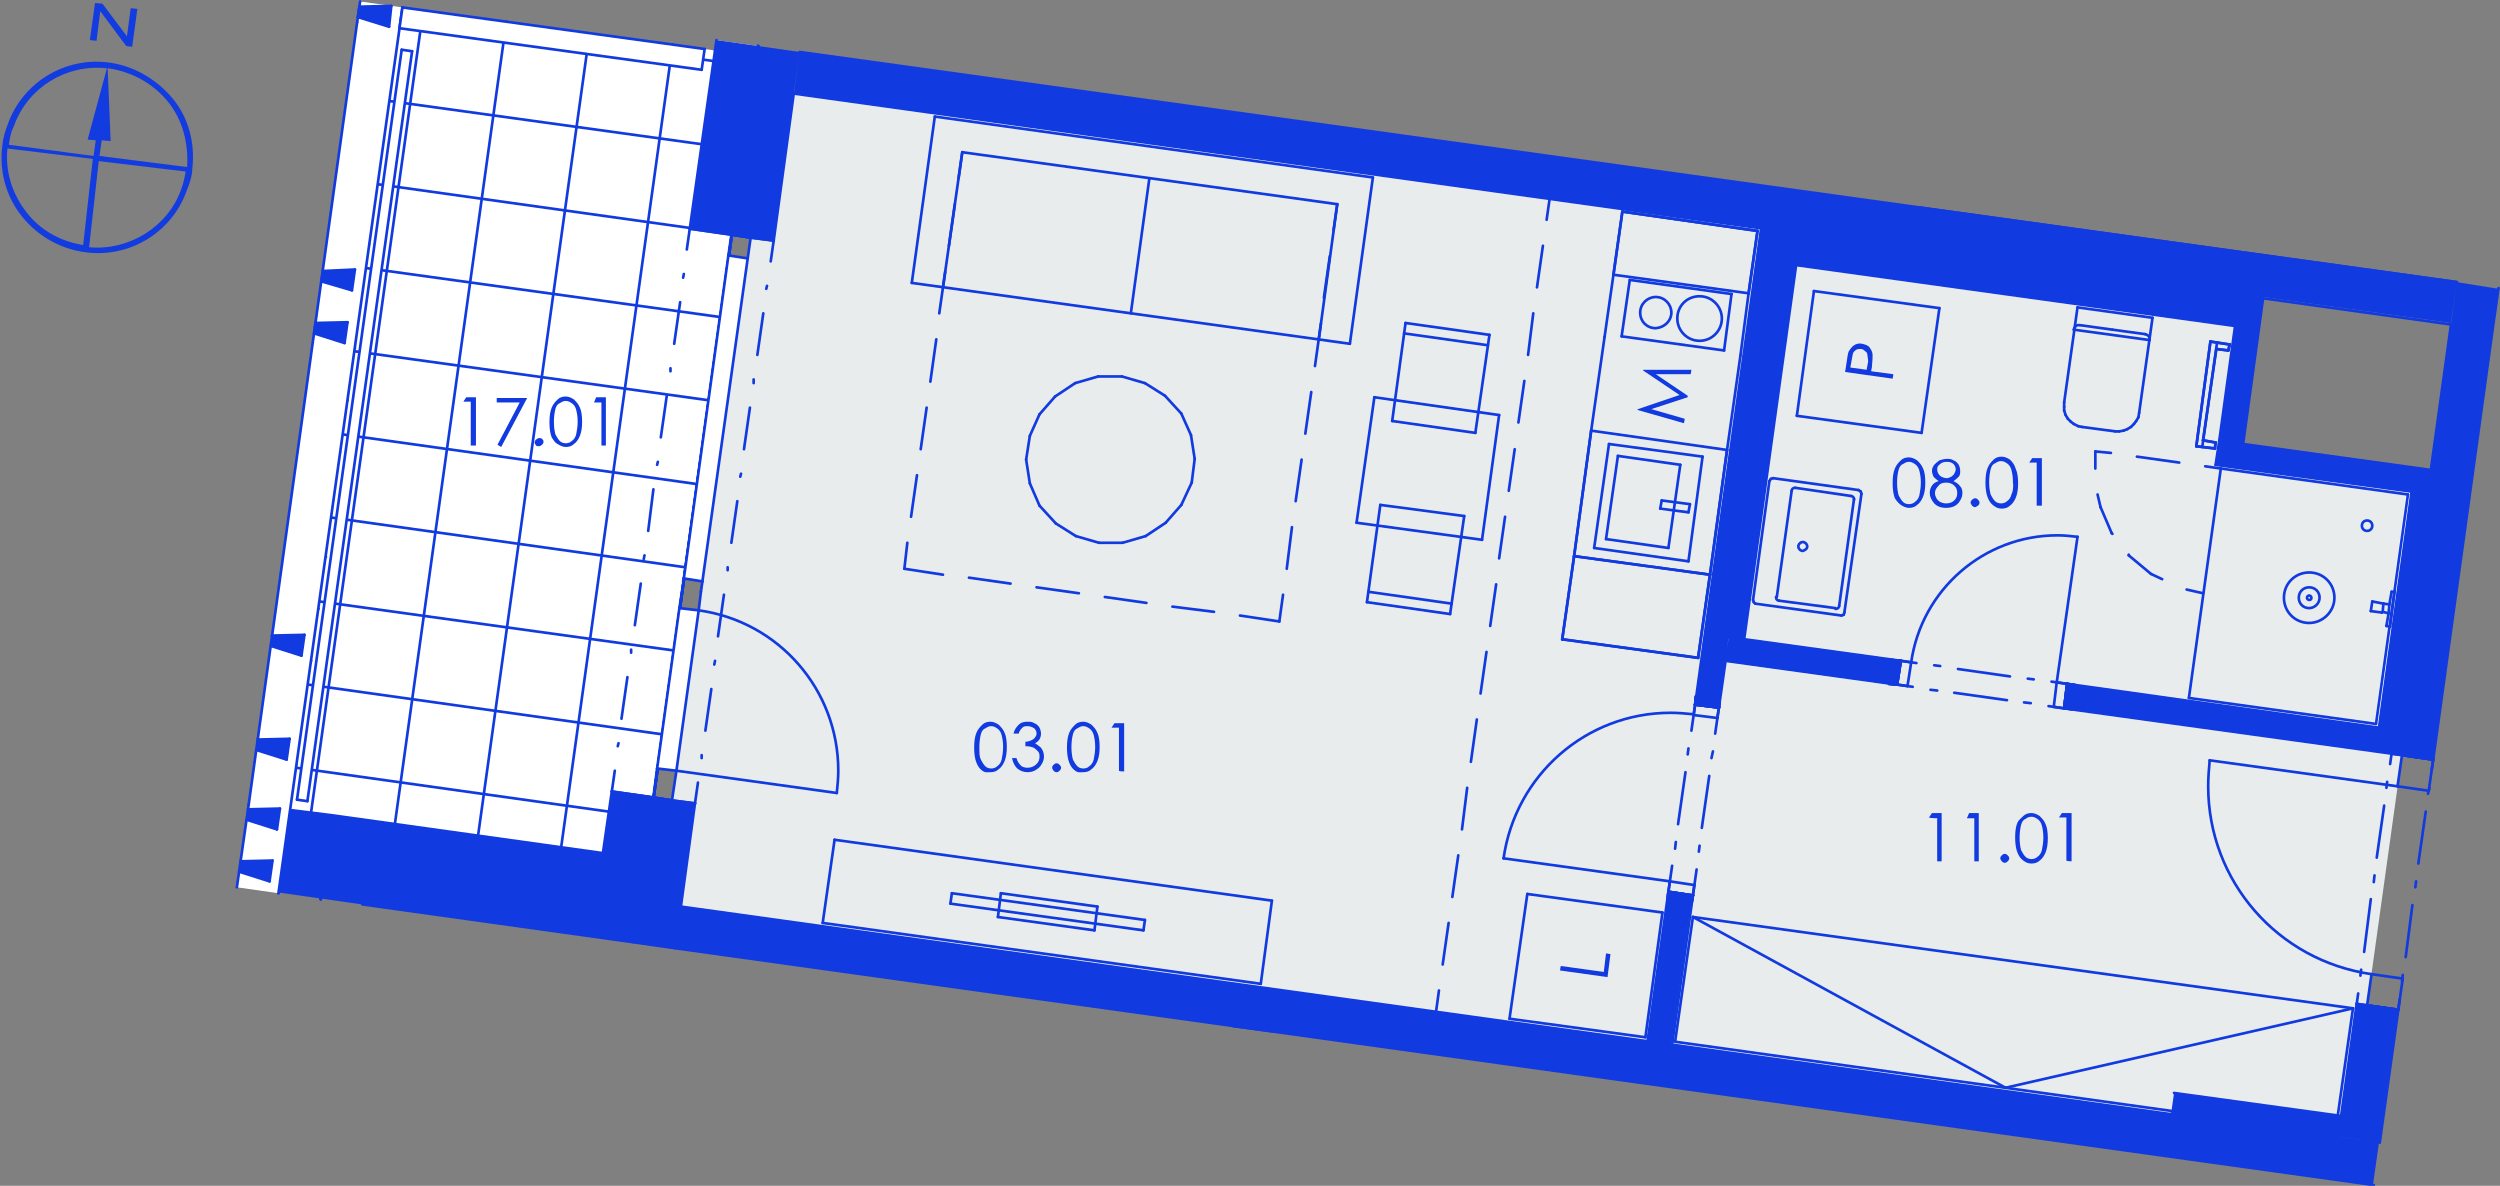 <?xml version="1.0" encoding="utf-8"?>
<!-- Generator: Adobe Illustrator 28.0.0, SVG Export Plug-In . SVG Version: 6.00 Build 0)  -->
<svg version="1.1" id="Layer_1" xmlns="http://www.w3.org/2000/svg" xmlns:xlink="http://www.w3.org/1999/xlink" x="0px" y="0px"
	 viewBox="0 0 336.7 159.7" style="enable-background:new 0 0 336.7 159.7;" xml:space="preserve">
<rect x="0" y="0" width="336.7" height="159.7" fill="#808080" stroke="none"/>
<style type="text/css">
	.st0{fill-rule:evenodd;clip-rule:evenodd;fill:#FFFFFF;}
	.st1{fill-rule:evenodd;clip-rule:evenodd;fill:#E9ECED;}
	.st2{fill:none;stroke:#113AE0;stroke-width:0.36;stroke-linecap:round;stroke-linejoin:round;stroke-miterlimit:10;}
	.st3{fill:none;}
	.st4{fill-rule:evenodd;clip-rule:evenodd;fill:#113AE0;}
	.st5{fill:#123BE0;}
</style>
<g>
	<polyline class="st0" points="106.9,12.6 237.2,30.7 221.9,140.2 91.7,122.1 93.6,108.2 90.5,107.8 101.1,32 104.2,32.4 
		106.9,12.6 	"/>
	<polyline class="st0" points="241.9,35.7 301,43.9 298.4,62.6 324.8,66.2 320.4,98 234.9,86.1 241.9,35.7 	"/>
	<polyline class="st0" points="232.4,89 322.1,101.5 315.3,150.3 292.8,147.2 292.4,150 225.2,140.7 232.4,89 	"/>
	<polyline class="st0" points="81.2,114.9 41.9,109.4 56.6,4.2 95.9,9.6 81.2,114.9 	"/>
	<polyline class="st1" points="91.7,122.1 93.6,108.2 90.5,107.8 101.1,32 104.2,32.4 106.9,12.6 301.6,39.7 298.4,62.6 324.1,66.2 
		319.3,101.1 323.5,101.7 318.8,135.4 317.4,135.2 314.9,153.2 91.7,122.1 	"/>
	<polyline class="st0" points="38.3,114.7 54.2,1 96.3,6.8 96.5,5.4 102.1,6.2 86.1,121.3 38.3,114.7 	"/>
	<g>
		<line class="st2" x1="38.3" y1="114.7" x2="86.1" y2="121.3"/>
		<line class="st2" x1="39.9" y1="103.4" x2="87.6" y2="110.1"/>
		<line class="st2" x1="41.5" y1="92.2" x2="89.2" y2="98.9"/>
		<line class="st2" x1="43" y1="81" x2="90.7" y2="87.6"/>
		<line class="st2" x1="44.6" y1="69.7" x2="92.3" y2="76.4"/>
		<line class="st2" x1="46.1" y1="58.5" x2="93.9" y2="65.2"/>
		<line class="st2" x1="47.7" y1="47.3" x2="95.4" y2="53.9"/>
		<line class="st2" x1="49.3" y1="36.1" x2="97" y2="42.7"/>
		<line class="st2" x1="50.8" y1="24.8" x2="98.6" y2="31.5"/>
		<line class="st2" x1="52.4" y1="13.6" x2="100.1" y2="20.2"/>
		<line class="st2" x1="54" y1="2.4" x2="101.7" y2="9"/>
		<line class="st2" x1="86.1" y1="121.3" x2="102.1" y2="6.2"/>
		<line class="st2" x1="74.8" y1="119.7" x2="90.6" y2="6"/>
		<line class="st2" x1="63.6" y1="118.2" x2="79.4" y2="4.5"/>
		<line class="st2" x1="52.4" y1="116.6" x2="68.2" y2="2.9"/>
		<line class="st2" x1="41.1" y1="115.1" x2="57" y2="1.4"/>
	</g>
	<line class="st2" x1="38.3" y1="114.7" x2="38.3" y2="114.7"/>
	<line class="st2" x1="39" y1="110.1" x2="39" y2="110.1"/>
	<line class="st2" x1="39.9" y1="103" x2="39.9" y2="103"/>
	<line class="st2" x1="40.9" y1="96" x2="40.9" y2="96"/>
	<line class="st2" x1="41.9" y1="89" x2="41.9" y2="89"/>
	<line class="st2" x1="42.9" y1="82" x2="42.9" y2="82"/>
	<line class="st2" x1="43.9" y1="75" x2="43.9" y2="75"/>
	<line class="st2" x1="44.8" y1="67.9" x2="44.8" y2="67.9"/>
	<line class="st2" x1="45.8" y1="60.9" x2="45.8" y2="60.9"/>
	<line class="st2" x1="46.8" y1="53.9" x2="46.8" y2="53.9"/>
	<line class="st2" x1="47.8" y1="46.9" x2="47.8" y2="46.9"/>
	<line class="st2" x1="48.7" y1="39.9" x2="48.7" y2="39.9"/>
	<line class="st2" x1="49.7" y1="32.9" x2="49.7" y2="32.9"/>
	<line class="st2" x1="50.7" y1="25.8" x2="50.7" y2="25.8"/>
	<line class="st2" x1="51.7" y1="18.8" x2="51.7" y2="18.8"/>
	<line class="st2" x1="52.6" y1="11.8" x2="52.6" y2="11.8"/>
	<line class="st2" x1="53.6" y1="4.8" x2="53.6" y2="4.8"/>
	<line class="st2" x1="101.8" y1="8.1" x2="101.8" y2="8.1"/>
	<line class="st2" x1="100.8" y1="15.1" x2="100.8" y2="15.1"/>
	<line class="st2" x1="99.9" y1="22.1" x2="99.9" y2="22.1"/>
	<line class="st2" x1="98.9" y1="29.2" x2="98.9" y2="29.2"/>
	<line class="st2" x1="97.9" y1="36.2" x2="97.9" y2="36.2"/>
	<line class="st2" x1="96.9" y1="43.2" x2="96.9" y2="43.2"/>
	<line class="st2" x1="96" y1="50.2" x2="96" y2="50.2"/>
	<line class="st2" x1="95" y1="57.2" x2="95" y2="57.2"/>
	<line class="st2" x1="94" y1="64.2" x2="94" y2="64.2"/>
	<line class="st2" x1="93" y1="71.3" x2="93" y2="71.3"/>
	<line class="st2" x1="92" y1="78.3" x2="92" y2="78.3"/>
	<line class="st2" x1="91.1" y1="85.3" x2="91.1" y2="85.3"/>
	<line class="st2" x1="90.1" y1="92.3" x2="90.1" y2="92.3"/>
	<line class="st2" x1="89.1" y1="99.3" x2="89.1" y2="99.3"/>
	<line class="st2" x1="88.1" y1="106.4" x2="88.1" y2="106.4"/>
	<line class="st2" x1="87.2" y1="113.4" x2="87.2" y2="113.4"/>
	<line class="st2" x1="86.2" y1="120.4" x2="86.2" y2="120.4"/>
	<line class="st2" x1="86.1" y1="121.3" x2="86.1" y2="121.3"/>
	<line class="st2" x1="86.1" y1="121.3" x2="86.1" y2="121.3"/>
	<line class="st2" x1="83.2" y1="120.9" x2="83.2" y2="120.9"/>
	<line class="st2" x1="76.2" y1="119.9" x2="76.2" y2="119.9"/>
	<line class="st2" x1="69.2" y1="119" x2="69.2" y2="119"/>
	<line class="st2" x1="62.2" y1="118" x2="62.2" y2="118"/>
	<line class="st2" x1="55.2" y1="117" x2="55.2" y2="117"/>
	<line class="st2" x1="48.2" y1="116" x2="48.2" y2="116"/>
	<line class="st2" x1="41.1" y1="115.1" x2="41.1" y2="115.1"/>
	<line class="st2" x1="38.3" y1="114.7" x2="38.3" y2="114.7"/>
	<line class="st2" x1="43.9" y1="115.5" x2="86.1" y2="121.3"/>
	<line class="st2" x1="86.1" y1="121.3" x2="102.1" y2="6.2"/>
	<line class="st2" x1="43.2" y1="121.1" x2="43.9" y2="115.5"/>
	<line class="st2" x1="43.9" y1="115.5" x2="86.1" y2="121.3"/>
	<line class="st2" x1="86.1" y1="121.3" x2="102.1" y2="6.2"/>
	<line class="st2" x1="43.2" y1="121.1" x2="43.9" y2="115.5"/>
	<line class="st2" x1="43.9" y1="115.5" x2="86.1" y2="121.3"/>
	<line class="st2" x1="86.1" y1="121.3" x2="102.1" y2="6.2"/>
	<line class="st2" x1="43.2" y1="121.1" x2="43.9" y2="115.5"/>
	<line class="st2" x1="322.1" y1="101.5" x2="323.5" y2="101.7"/>
	<line class="st2" x1="323.5" y1="101.7" x2="327.7" y2="102.3"/>
	<line class="st2" x1="317.4" y1="135.2" x2="318.8" y2="135.4"/>
	<line class="st2" x1="318.8" y1="135.4" x2="323" y2="136"/>
	<line class="st2" x1="330.1" y1="43.7" x2="322.1" y2="101.5"/>
	<line class="st2" x1="317.4" y1="135.2" x2="314.9" y2="153.2"/>
	<line class="st2" x1="320.5" y1="153.9" x2="323" y2="136"/>
	<line class="st2" x1="327.7" y1="102.3" x2="335.7" y2="44.4"/>
	<line class="st2" x1="335.7" y1="44.4" x2="336.5" y2="38.8"/>
	<line class="st2" x1="317.4" y1="135.2" x2="317.6" y2="133.8"/>
	<line class="st2" x1="317.9" y1="131.4" x2="318" y2="130.6"/>
	<line class="st2" x1="318.4" y1="128.2" x2="319.3" y2="121.1"/>
	<line class="st2" x1="319.7" y1="118.8" x2="319.8" y2="117.9"/>
	<line class="st2" x1="320.1" y1="115.5" x2="321.1" y2="108.5"/>
	<line class="st2" x1="321.4" y1="106.1" x2="321.5" y2="105.3"/>
	<line class="st2" x1="321.9" y1="102.9" x2="322.1" y2="101.5"/>
	<line class="st2" x1="323" y1="136" x2="323.2" y2="134.6"/>
	<line class="st2" x1="323.5" y1="132.2" x2="323.6" y2="131.3"/>
	<line class="st2" x1="324" y1="128.9" x2="324.9" y2="121.9"/>
	<line class="st2" x1="325.3" y1="119.5" x2="325.4" y2="118.7"/>
	<line class="st2" x1="325.7" y1="116.3" x2="326.7" y2="109.3"/>
	<line class="st2" x1="327" y1="106.9" x2="327.2" y2="106.1"/>
	<line class="st2" x1="327.5" y1="103.7" x2="327.7" y2="102.3"/>
	<g>
		<path class="st2" d="M319.4,131.2c-12.6-1.8-22-12.5-22-25.3c0-1.2,0.1-2.4,0.2-3.5"/>
	</g>
	<line class="st2" x1="323" y1="136" x2="323.6" y2="131.8"/>
	<line class="st2" x1="323.6" y1="131.8" x2="319.4" y2="131.2"/>
	<line class="st2" x1="319.4" y1="131.2" x2="318.8" y2="135.4"/>
	<line class="st2" x1="318.8" y1="135.4" x2="323" y2="136"/>
	<line class="st2" x1="323.5" y1="101.7" x2="322.9" y2="105.9"/>
	<line class="st2" x1="322.9" y1="105.9" x2="327.1" y2="106.5"/>
	<line class="st2" x1="327.1" y1="106.5" x2="327.7" y2="102.3"/>
	<line class="st2" x1="327.7" y1="102.3" x2="323.5" y2="101.7"/>
	<line class="st2" x1="322.9" y1="105.9" x2="297.6" y2="102.4"/>
	<line class="st2" x1="318.8" y1="135.4" x2="323" y2="136"/>
	<line class="st2" x1="318.8" y1="135.4" x2="323" y2="136"/>
	<line class="st2" x1="317.4" y1="135.2" x2="318.8" y2="135.4"/>
	<line class="st2" x1="323.5" y1="101.7" x2="327.7" y2="102.3"/>
	<line class="st2" x1="323.5" y1="101.7" x2="327.7" y2="102.3"/>
	<line class="st2" x1="322.1" y1="101.5" x2="323.5" y2="101.7"/>
	<line class="st2" x1="90.9" y1="127.7" x2="319.7" y2="159.6"/>
	<line class="st2" x1="314.9" y1="153.2" x2="91.7" y2="122.1"/>
	<line class="st2" x1="80.4" y1="120.5" x2="86.1" y2="121.3"/>
	<line class="st2" x1="90.9" y1="127.7" x2="85.3" y2="126.9"/>
	<line class="st2" x1="102.1" y1="6.2" x2="98.5" y2="31.6"/>
	<line class="st2" x1="88" y1="107.4" x2="86.1" y2="121.3"/>
	<line class="st2" x1="101.1" y1="32" x2="104.2" y2="32.4"/>
	<line class="st2" x1="92.9" y1="30.8" x2="98.5" y2="31.6"/>
	<line class="st2" x1="98.5" y1="31.6" x2="101.1" y2="32"/>
	<line class="st2" x1="90.5" y1="107.8" x2="93.6" y2="108.2"/>
	<line class="st2" x1="82.4" y1="106.6" x2="88" y2="107.4"/>
	<line class="st2" x1="88" y1="107.4" x2="90.5" y2="107.8"/>
	<line class="st2" x1="96.3" y1="6.8" x2="92.9" y2="30.8"/>
	<line class="st2" x1="96.5" y1="5.4" x2="96.3" y2="6.8"/>
	<line class="st2" x1="82.4" y1="106.6" x2="81.2" y2="114.9"/>
	<line class="st2" x1="91.7" y1="122.1" x2="93.6" y2="108.2"/>
	<line class="st2" x1="104.2" y1="32.4" x2="106.9" y2="12.6"/>
	<line class="st2" x1="82.4" y1="106.6" x2="82.8" y2="103.8"/>
	<line class="st2" x1="83.2" y1="100.5" x2="83.3" y2="100.1"/>
	<line class="st2" x1="83.7" y1="96.8" x2="84.5" y2="91.2"/>
	<line class="st2" x1="85" y1="87.9" x2="85" y2="87.5"/>
	<line class="st2" x1="85.5" y1="84.2" x2="86.3" y2="78.6"/>
	<line class="st2" x1="86.7" y1="75.3" x2="86.8" y2="74.8"/>
	<line class="st2" x1="87.3" y1="71.5" x2="88" y2="65.9"/>
	<line class="st2" x1="88.5" y1="62.6" x2="88.6" y2="62.2"/>
	<line class="st2" x1="89" y1="58.9" x2="89.8" y2="53.3"/>
	<line class="st2" x1="90.3" y1="50" x2="90.3" y2="49.6"/>
	<line class="st2" x1="90.8" y1="46.3" x2="91.6" y2="40.7"/>
	<line class="st2" x1="92" y1="37.4" x2="92.1" y2="36.9"/>
	<line class="st2" x1="92.5" y1="33.6" x2="92.9" y2="30.8"/>
	<line class="st2" x1="93.6" y1="108.2" x2="94" y2="105.4"/>
	<line class="st2" x1="94.5" y1="102.1" x2="94.5" y2="101.7"/>
	<line class="st2" x1="95" y1="98.4" x2="95.8" y2="92.8"/>
	<line class="st2" x1="96.2" y1="89.5" x2="96.3" y2="89"/>
	<line class="st2" x1="96.7" y1="85.7" x2="97.5" y2="80.1"/>
	<line class="st2" x1="98" y1="76.8" x2="98" y2="76.4"/>
	<line class="st2" x1="98.5" y1="73.1" x2="99.3" y2="67.5"/>
	<line class="st2" x1="99.7" y1="64.2" x2="99.8" y2="63.8"/>
	<line class="st2" x1="100.2" y1="60.5" x2="101" y2="54.9"/>
	<line class="st2" x1="101.5" y1="51.6" x2="101.5" y2="51.1"/>
	<line class="st2" x1="102" y1="47.8" x2="102.8" y2="42.2"/>
	<line class="st2" x1="103.2" y1="38.9" x2="103.3" y2="38.5"/>
	<line class="st2" x1="103.8" y1="35.2" x2="104.2" y2="32.4"/>
	<polyline class="st0" points="91.1,103.8 94.1,82.2 91.5,81.9 88.5,103.5 91.1,103.8 	"/>
	<polyline class="st0" points="94.6,78.3 100.7,34.8 98.1,34.4 92.1,77.9 94.6,78.3 	"/>
	<line class="st2" x1="90.5" y1="107.8" x2="91.1" y2="103.8"/>
	<line class="st2" x1="91.1" y1="103.8" x2="88.5" y2="103.5"/>
	<line class="st2" x1="88.5" y1="103.5" x2="88" y2="107.4"/>
	<line class="st2" x1="91.9" y1="79.3" x2="91.5" y2="81.9"/>
	<line class="st2" x1="91.5" y1="81.9" x2="94.1" y2="82.2"/>
	<line class="st2" x1="94.1" y1="82.2" x2="94.4" y2="79.7"/>
	<line class="st2" x1="91.1" y1="103.8" x2="94.1" y2="82.2"/>
	<line class="st2" x1="91.5" y1="81.9" x2="88.5" y2="103.5"/>
	<line class="st2" x1="91.1" y1="103.8" x2="112.7" y2="106.8"/>
	<line class="st2" x1="94.4" y1="79.7" x2="94.6" y2="78.3"/>
	<line class="st2" x1="94.6" y1="78.3" x2="92.1" y2="77.9"/>
	<line class="st2" x1="92.1" y1="77.9" x2="91.9" y2="79.3"/>
	<line class="st2" x1="98.5" y1="31.6" x2="98.1" y2="34.4"/>
	<line class="st2" x1="98.1" y1="34.4" x2="100.7" y2="34.8"/>
	<line class="st2" x1="100.7" y1="34.8" x2="101.1" y2="32"/>
	<line class="st2" x1="94.6" y1="78.3" x2="100.7" y2="34.8"/>
	<line class="st2" x1="98.1" y1="34.4" x2="92.1" y2="77.9"/>
	<g>
		<path class="st2" d="M94.1,82.2c10.8,1.5,18.8,10.7,18.8,21.6c0,1-0.1,2-0.2,3"/>
	</g>
	<line class="st2" x1="88" y1="107.4" x2="90.5" y2="107.8"/>
	<line class="st2" x1="88" y1="107.4" x2="90.5" y2="107.8"/>
	<line class="st2" x1="82.4" y1="106.6" x2="88" y2="107.4"/>
	<line class="st2" x1="90.5" y1="107.8" x2="93.6" y2="108.2"/>
	<line class="st2" x1="98.5" y1="31.6" x2="101.1" y2="32"/>
	<line class="st2" x1="98.5" y1="31.6" x2="101.1" y2="32"/>
	<line class="st2" x1="92.9" y1="30.8" x2="98.5" y2="31.6"/>
	<line class="st2" x1="101.1" y1="32" x2="104.2" y2="32.4"/>
	<line class="st2" x1="49.6" y1="116.2" x2="43.9" y2="115.5"/>
	<line class="st2" x1="39.1" y1="109.1" x2="44.7" y2="109.8"/>
	<line class="st2" x1="43.9" y1="115.5" x2="43.2" y2="121.1"/>
	<line class="st2" x1="39.1" y1="109.1" x2="37.5" y2="120.3"/>
	<line class="st2" x1="80.4" y1="120.5" x2="86.1" y2="121.3"/>
	<line class="st2" x1="80.4" y1="120.5" x2="49.6" y2="116.2"/>
	<line class="st2" x1="49.6" y1="116.2" x2="43.9" y2="115.5"/>
	<line class="st2" x1="81.2" y1="114.9" x2="44.7" y2="109.8"/>
	<line class="st2" x1="48.8" y1="121.8" x2="85.3" y2="126.9"/>
	<polyline class="st0" points="31.9,119.5 33.5,108.3 48.1,3 48.5,0.2 54.2,1 37.5,120.3 31.9,119.5 	"/>
	<line class="st2" x1="33.5" y1="108.3" x2="31.9" y2="119.5"/>
	<line class="st2" x1="48.1" y1="3" x2="33.5" y2="108.3"/>
	<line class="st2" x1="48.5" y1="0.2" x2="48.1" y2="3"/>
	<line class="st2" x1="37.5" y1="120.3" x2="54.2" y2="1"/>
	<line class="st2" x1="228" y1="120.6" x2="227.8" y2="121.7"/>
	<line class="st2" x1="224.7" y1="120.1" x2="224.6" y2="121.3"/>
	<line class="st2" x1="224.7" y1="120.1" x2="228" y2="120.6"/>
	<line class="st2" x1="231.5" y1="95.3" x2="231.6" y2="94.2"/>
	<line class="st2" x1="228.3" y1="94.9" x2="228.4" y2="93.8"/>
	<line class="st2" x1="228.3" y1="94.9" x2="231.5" y2="95.3"/>
	<line class="st2" x1="237.2" y1="30.7" x2="228.3" y2="94.9"/>
	<line class="st2" x1="224.7" y1="120.1" x2="221.9" y2="140.2"/>
	<line class="st2" x1="225.2" y1="140.7" x2="228" y2="120.6"/>
	<line class="st2" x1="231.5" y1="95.3" x2="232.4" y2="89"/>
	<line class="st2" x1="232.8" y1="85.8" x2="240.4" y2="31.2"/>
	<line class="st2" x1="228.3" y1="94.9" x2="227.8" y2="98.4"/>
	<line class="st2" x1="227.4" y1="100.8" x2="227.3" y2="101.6"/>
	<line class="st2" x1="227" y1="104" x2="226" y2="111"/>
	<line class="st2" x1="225.7" y1="113.4" x2="225.6" y2="114.3"/>
	<line class="st2" x1="225.2" y1="116.6" x2="224.7" y2="120.1"/>
	<line class="st2" x1="231.5" y1="95.3" x2="231" y2="98.8"/>
	<line class="st2" x1="230.7" y1="101.2" x2="230.5" y2="102.1"/>
	<line class="st2" x1="230.2" y1="104.5" x2="229.2" y2="111.5"/>
	<line class="st2" x1="228.9" y1="113.9" x2="228.8" y2="114.7"/>
	<line class="st2" x1="228.5" y1="117.1" x2="228" y2="120.6"/>
	<g>
		<path class="st2" d="M202.5,115.6c1.6-11.2,11.1-19.6,22.5-19.6c1,0,2.1,0.1,3.1,0.2"/>
	</g>
	<line class="st2" x1="231.5" y1="95.3" x2="231.3" y2="96.7"/>
	<line class="st2" x1="231.3" y1="96.7" x2="228.1" y2="96.3"/>
	<line class="st2" x1="228.1" y1="96.3" x2="228.3" y2="94.9"/>
	<line class="st2" x1="228.3" y1="94.9" x2="231.5" y2="95.3"/>
	<line class="st2" x1="224.7" y1="120.1" x2="224.9" y2="118.7"/>
	<line class="st2" x1="224.9" y1="118.7" x2="228.2" y2="119.2"/>
	<line class="st2" x1="228.2" y1="119.2" x2="228" y2="120.6"/>
	<line class="st2" x1="228" y1="120.6" x2="224.7" y2="120.1"/>
	<line class="st2" x1="224.9" y1="118.7" x2="202.5" y2="115.6"/>
	<line class="st2" x1="228.3" y1="94.9" x2="231.5" y2="95.3"/>
	<line class="st2" x1="228.3" y1="94.9" x2="231.5" y2="95.3"/>
	<line class="st2" x1="228.3" y1="94.9" x2="228.4" y2="93.8"/>
	<line class="st2" x1="228.3" y1="94.9" x2="228.4" y2="93.8"/>
	<line class="st2" x1="231.5" y1="95.3" x2="231.6" y2="94.2"/>
	<line class="st2" x1="231.5" y1="95.3" x2="231.6" y2="94.2"/>
	<line class="st2" x1="224.7" y1="120.1" x2="228" y2="120.6"/>
	<line class="st2" x1="224.7" y1="120.1" x2="228" y2="120.6"/>
	<line class="st2" x1="224.7" y1="120.1" x2="224.6" y2="121.3"/>
	<line class="st2" x1="224.7" y1="120.1" x2="224.6" y2="121.3"/>
	<line class="st2" x1="228" y1="120.6" x2="227.8" y2="121.7"/>
	<line class="st2" x1="228" y1="120.6" x2="227.8" y2="121.7"/>
	<line class="st2" x1="298.4" y1="62.6" x2="298.9" y2="59.3"/>
	<line class="st2" x1="327.4" y1="63.3" x2="302.1" y2="59.8"/>
	<line class="st2" x1="298.4" y1="62.6" x2="326.9" y2="66.5"/>
	<line class="st2" x1="324.8" y1="66.2" x2="320.4" y2="98"/>
	<line class="st2" x1="322.5" y1="98.3" x2="326.9" y2="66.5"/>
	<line class="st2" x1="302.1" y1="59.8" x2="304.8" y2="40.1"/>
	<line class="st2" x1="301.6" y1="39.7" x2="298.9" y2="59.3"/>
	<line class="st2" x1="278" y1="95.4" x2="279.1" y2="95.5"/>
	<line class="st2" x1="278.4" y1="92.1" x2="279.6" y2="92.3"/>
	<line class="st2" x1="278.4" y1="92.1" x2="278" y2="95.4"/>
	<line class="st2" x1="255.5" y1="92.2" x2="254.4" y2="92.1"/>
	<line class="st2" x1="256" y1="89" x2="254.8" y2="88.9"/>
	<line class="st2" x1="256" y1="89" x2="255.5" y2="92.2"/>
	<line class="st2" x1="322.5" y1="98.3" x2="278.4" y2="92.1"/>
	<line class="st2" x1="256" y1="89" x2="232.8" y2="85.8"/>
	<line class="st2" x1="232.4" y1="89" x2="255.5" y2="92.2"/>
	<line class="st2" x1="278" y1="95.4" x2="322.1" y2="101.5"/>
	<line class="st2" x1="256" y1="89" x2="258.1" y2="89.3"/>
	<line class="st2" x1="260.5" y1="89.6" x2="261.3" y2="89.7"/>
	<line class="st2" x1="263.7" y1="90.1" x2="270.7" y2="91.1"/>
	<line class="st2" x1="273.1" y1="91.4" x2="273.9" y2="91.5"/>
	<line class="st2" x1="276.3" y1="91.8" x2="278.4" y2="92.1"/>
	<line class="st2" x1="255.5" y1="92.2" x2="257.6" y2="92.5"/>
	<line class="st2" x1="260" y1="92.9" x2="260.9" y2="93"/>
	<line class="st2" x1="263.2" y1="93.3" x2="270.3" y2="94.3"/>
	<line class="st2" x1="272.6" y1="94.6" x2="273.5" y2="94.7"/>
	<line class="st2" x1="275.9" y1="95.1" x2="278" y2="95.4"/>
	<g>
		<path class="st2" d="M257.4,89.2c1.4-9.8,9.8-17.1,19.7-17.1c0.9,0,1.8,0.1,2.7,0.2"/>
	</g>
	<line class="st2" x1="255.5" y1="92.2" x2="256.9" y2="92.4"/>
	<line class="st2" x1="256.9" y1="92.4" x2="257.4" y2="89.2"/>
	<line class="st2" x1="257.4" y1="89.2" x2="256" y2="89"/>
	<line class="st2" x1="256" y1="89" x2="255.5" y2="92.2"/>
	<line class="st2" x1="278.4" y1="92.1" x2="277" y2="91.9"/>
	<line class="st2" x1="277" y1="91.9" x2="276.6" y2="95.2"/>
	<line class="st2" x1="276.6" y1="95.2" x2="278" y2="95.4"/>
	<line class="st2" x1="278" y1="95.4" x2="278.4" y2="92.1"/>
	<line class="st2" x1="277" y1="91.9" x2="279.8" y2="72.3"/>
	<line class="st2" x1="256" y1="89" x2="255.5" y2="92.2"/>
	<line class="st2" x1="256" y1="89" x2="255.5" y2="92.2"/>
	<line class="st2" x1="256" y1="89" x2="254.8" y2="88.9"/>
	<line class="st2" x1="256" y1="89" x2="254.8" y2="88.9"/>
	<line class="st2" x1="255.5" y1="92.2" x2="254.4" y2="92.1"/>
	<line class="st2" x1="255.5" y1="92.2" x2="254.4" y2="92.1"/>
	<line class="st2" x1="278.4" y1="92.1" x2="278" y2="95.4"/>
	<line class="st2" x1="278.4" y1="92.1" x2="278" y2="95.4"/>
	<line class="st2" x1="278.4" y1="92.1" x2="279.6" y2="92.3"/>
	<line class="st2" x1="278.4" y1="92.1" x2="279.6" y2="92.3"/>
	<line class="st2" x1="278" y1="95.4" x2="279.1" y2="95.5"/>
	<line class="st2" x1="278" y1="95.4" x2="279.1" y2="95.5"/>
	<line class="st2" x1="301.6" y1="39.7" x2="240.4" y2="31.2"/>
	<line class="st2" x1="241.9" y1="35.7" x2="301" y2="43.9"/>
	<line class="st2" x1="234.9" y1="86.1" x2="241.9" y2="35.7"/>
	<line class="st2" x1="239.8" y1="35.4" x2="232.8" y2="85.8"/>
	<line class="st2" x1="106.9" y1="12.6" x2="330.1" y2="43.7"/>
	<line class="st2" x1="330.9" y1="38" x2="107.7" y2="7"/>
	<polyline class="st0" points="53.8,3.8 54.2,1 94.9,6.6 94.5,9.4 53.8,3.8 	"/>
	<line class="st2" x1="53.8" y1="3.8" x2="94.5" y2="9.4"/>
	<line class="st2" x1="94.9" y1="6.6" x2="94.5" y2="9.4"/>
	<line class="st2" x1="94.9" y1="6.6" x2="54.2" y2="1"/>
	<line class="st2" x1="54.2" y1="1" x2="53.8" y2="3.8"/>
	<line class="st2" x1="258.2" y1="27.9" x2="330.9" y2="38"/>
	<line class="st3" x1="166.1" y1="138.2" x2="166.1" y2="138.2"/>
	<line class="st2" x1="171.4" y1="138.9" x2="166.1" y2="138.2"/>
	<line class="st2" x1="33.2" y1="110.4" x2="37.3" y2="111.7"/>
	<line class="st2" x1="37.3" y1="111.7" x2="37.7" y2="108.9"/>
	<line class="st2" x1="37.7" y1="108.9" x2="33.4" y2="109"/>
	<line class="st2" x1="32.2" y1="117.4" x2="36.3" y2="118.7"/>
	<line class="st2" x1="36.3" y1="118.7" x2="36.7" y2="115.9"/>
	<line class="st2" x1="36.7" y1="115.9" x2="32.4" y2="116"/>
	<line class="st2" x1="48.2" y1="2.3" x2="52.4" y2="3.6"/>
	<line class="st2" x1="52.4" y1="3.6" x2="52.7" y2="0.8"/>
	<line class="st2" x1="52.7" y1="0.8" x2="48.4" y2="0.9"/>
	<line class="st2" x1="48.4" y1="0.9" x2="48.2" y2="2.3"/>
	<line class="st2" x1="34.5" y1="101" x2="38.6" y2="102.3"/>
	<line class="st2" x1="38.6" y1="102.3" x2="39" y2="99.5"/>
	<line class="st2" x1="39" y1="99.5" x2="34.7" y2="99.6"/>
	<line class="st2" x1="36.5" y1="87" x2="40.6" y2="88.3"/>
	<line class="st2" x1="40.6" y1="88.3" x2="41" y2="85.5"/>
	<line class="st2" x1="41" y1="85.5" x2="36.6" y2="85.6"/>
	<line class="st2" x1="42.3" y1="44.9" x2="46.4" y2="46.2"/>
	<line class="st2" x1="46.4" y1="46.2" x2="46.8" y2="43.4"/>
	<line class="st2" x1="46.8" y1="43.4" x2="42.5" y2="43.5"/>
	<line class="st2" x1="42.5" y1="43.5" x2="42.3" y2="44.9"/>
	<line class="st2" x1="43.3" y1="37.9" x2="47.4" y2="39.1"/>
	<line class="st2" x1="47.4" y1="39.1" x2="47.8" y2="36.3"/>
	<line class="st2" x1="47.8" y1="36.3" x2="43.5" y2="36.5"/>
	<line class="st2" x1="43.5" y1="36.5" x2="43.3" y2="37.9"/>
	<polyline class="st0" points="40,107.7 54.1,6.7 55.5,6.9 41.4,107.9 40,107.7 	"/>
	<line class="st2" x1="40" y1="107.7" x2="41.4" y2="107.9"/>
	<line class="st2" x1="41.4" y1="107.9" x2="55.5" y2="6.9"/>
	<line class="st2" x1="55.5" y1="6.9" x2="54.1" y2="6.7"/>
	<line class="st2" x1="54.1" y1="6.7" x2="40" y2="107.7"/>
	<line class="st2" x1="216.7" y1="59.8" x2="214.7" y2="73.8"/>
	<line class="st2" x1="214.7" y1="73.8" x2="227.4" y2="75.6"/>
	<line class="st2" x1="227.4" y1="75.6" x2="229.3" y2="61.5"/>
	<line class="st2" x1="229.3" y1="61.5" x2="216.7" y2="59.8"/>
	<line class="st2" x1="214.3" y1="58" x2="212" y2="74.9"/>
	<line class="st2" x1="212" y1="74.9" x2="230.3" y2="77.4"/>
	<line class="st2" x1="230.3" y1="77.4" x2="232.6" y2="60.6"/>
	<line class="st2" x1="232.6" y1="60.6" x2="214.3" y2="58"/>
	<line class="st2" x1="214.3" y1="58" x2="212" y2="74.9"/>
	<line class="st2" x1="230.3" y1="77.4" x2="232.6" y2="60.6"/>
	<line class="st2" x1="217.9" y1="61.4" x2="216.3" y2="72.6"/>
	<line class="st2" x1="216.3" y1="72.6" x2="224.7" y2="73.8"/>
	<line class="st2" x1="224.7" y1="73.8" x2="226.3" y2="62.6"/>
	<line class="st2" x1="226.3" y1="62.6" x2="217.9" y2="61.4"/>
	<line class="st2" x1="223.8" y1="67.4" x2="223.6" y2="68.5"/>
	<line class="st2" x1="223.6" y1="68.5" x2="227.4" y2="69"/>
	<line class="st2" x1="227.4" y1="69" x2="227.6" y2="67.9"/>
	<line class="st2" x1="227.6" y1="67.9" x2="223.8" y2="67.4"/>
	<line class="st2" x1="216.1" y1="45.4" x2="214.3" y2="58"/>
	<line class="st2" x1="234.4" y1="47.9" x2="232.6" y2="60.6"/>
	<line class="st2" x1="205.7" y1="120.4" x2="203.3" y2="137.2"/>
	<line class="st2" x1="203.3" y1="137.2" x2="221.6" y2="139.7"/>
	<line class="st2" x1="221.6" y1="139.7" x2="223.9" y2="122.9"/>
	<line class="st2" x1="223.9" y1="122.9" x2="205.7" y2="120.4"/>
	<line class="st2" x1="112.4" y1="113.1" x2="171.3" y2="121.3"/>
	<line class="st2" x1="171.3" y1="121.3" x2="169.8" y2="132.5"/>
	<line class="st2" x1="169.8" y1="132.5" x2="110.8" y2="124.3"/>
	<line class="st2" x1="110.8" y1="124.3" x2="112.4" y2="113.1"/>
	<line class="st2" x1="218.4" y1="45.3" x2="219.5" y2="37.7"/>
	<line class="st2" x1="219.5" y1="37.7" x2="233.2" y2="39.6"/>
	<line class="st2" x1="233.2" y1="39.6" x2="232.2" y2="47.2"/>
	<line class="st2" x1="232.2" y1="47.2" x2="218.4" y2="45.3"/>
	<g>
		<path class="st2" d="M231.9,42.9c0-1.6-1.3-3-3-3s-3,1.3-3,3c0,1.6,1.3,3,3,3S231.9,44.5,231.9,42.9"/>
	</g>
	<g>
		<path class="st2" d="M225.1,42.1c0-1.1-0.9-2.1-2.1-2.1c-1.1,0-2.1,0.9-2.1,2.1s0.9,2.1,2.1,2.1C224.2,44.1,225.1,43.2,225.1,42.1
			"/>
	</g>
	<line class="st2" x1="216.1" y1="45.4" x2="217.3" y2="37"/>
	<line class="st2" x1="234.4" y1="47.9" x2="235.5" y2="39.5"/>
	<line class="st2" x1="198.7" y1="58.3" x2="187.5" y2="56.7"/>
	<line class="st2" x1="187.5" y1="56.7" x2="189.3" y2="43.5"/>
	<line class="st2" x1="189.3" y1="43.5" x2="200.6" y2="45.1"/>
	<line class="st2" x1="200.6" y1="45.1" x2="198.7" y2="58.3"/>
	<line class="st2" x1="197.2" y1="69.5" x2="185.9" y2="68"/>
	<line class="st2" x1="185.9" y1="68" x2="184.1" y2="81.1"/>
	<line class="st2" x1="184.1" y1="81.1" x2="195.3" y2="82.7"/>
	<line class="st2" x1="195.3" y1="82.7" x2="197.2" y2="69.5"/>
	<line class="st2" x1="199.6" y1="72.7" x2="182.7" y2="70.4"/>
	<line class="st2" x1="182.7" y1="70.4" x2="185.1" y2="53.5"/>
	<line class="st2" x1="185.1" y1="53.5" x2="201.9" y2="55.9"/>
	<line class="st2" x1="201.9" y1="55.9" x2="199.6" y2="72.7"/>
	<line class="st2" x1="200.4" y1="46.5" x2="189.1" y2="44.9"/>
	<line class="st2" x1="195.5" y1="81.3" x2="184.3" y2="79.7"/>
	<line class="st2" x1="228" y1="123.5" x2="316.9" y2="135.8"/>
	<line class="st2" x1="316.9" y1="135.8" x2="314.5" y2="152.7"/>
	<line class="st2" x1="314.5" y1="152.7" x2="225.6" y2="140.3"/>
	<line class="st2" x1="225.6" y1="140.3" x2="228" y2="123.5"/>
	<line class="st2" x1="316.9" y1="135.8" x2="270.1" y2="146.5"/>
	<line class="st2" x1="270.1" y1="146.5" x2="228" y2="123.5"/>
	<line class="st2" x1="324.3" y1="66.6" x2="299.1" y2="63.1"/>
	<line class="st2" x1="299.1" y1="63.1" x2="294.8" y2="94"/>
	<line class="st2" x1="294.8" y1="94" x2="320" y2="97.5"/>
	<line class="st2" x1="320" y1="97.5" x2="324.3" y2="66.6"/>
	<g>
		<path class="st2" d="M319.5,70.8c0-0.4-0.3-0.7-0.7-0.7s-0.7,0.3-0.7,0.7s0.3,0.7,0.7,0.7S319.5,71.2,319.5,70.8"/>
	</g>
	<line class="st2" x1="322.5" y1="79.7" x2="322.1" y2="79.7"/>
	<line class="st2" x1="322.1" y1="79.7" x2="321.8" y2="81.4"/>
	<line class="st2" x1="321.8" y1="81.4" x2="321" y2="81.3"/>
	<line class="st2" x1="321" y1="81.3" x2="321" y2="81.3"/>
	<line class="st2" x1="321" y1="81.3" x2="319.5" y2="81"/>
	<line class="st2" x1="319.5" y1="81" x2="319.3" y2="82.3"/>
	<line class="st2" x1="319.3" y1="82.3" x2="320.8" y2="82.5"/>
	<line class="st2" x1="320.8" y1="82.5" x2="320.9" y2="82.4"/>
	<line class="st2" x1="320.9" y1="82.4" x2="321.7" y2="82.6"/>
	<line class="st2" x1="321.7" y1="82.6" x2="321.4" y2="84.3"/>
	<line class="st2" x1="321.4" y1="84.3" x2="321.9" y2="84.4"/>
	<line class="st2" x1="321.9" y1="84.4" x2="322.5" y2="79.7"/>
	<line class="st2" x1="321.8" y1="81.4" x2="321.7" y2="82.6"/>
	<line class="st2" x1="321" y1="81.3" x2="320.9" y2="82.4"/>
	<g>
		<path class="st2" d="M314.4,80.5c0-1.9-1.5-3.4-3.4-3.4c-1.9,0-3.4,1.5-3.4,3.4c0,1.9,1.5,3.4,3.4,3.4
			C312.8,83.9,314.4,82.4,314.4,80.5"/>
	</g>
	<g>
		<path class="st2" d="M312.4,80.5c0-0.8-0.6-1.4-1.4-1.4c-0.8,0-1.4,0.6-1.4,1.4c0,0.8,0.6,1.4,1.4,1.4
			C311.7,81.9,312.4,81.3,312.4,80.5"/>
	</g>
	<g>
		<path class="st2" d="M311.3,80.5c0-0.2-0.2-0.3-0.3-0.3c-0.2,0-0.3,0.2-0.3,0.3c0,0.2,0.2,0.3,0.3,0.3
			C311.2,80.8,311.3,80.7,311.3,80.5"/>
	</g>
	<line class="st2" x1="236.1" y1="80.8" x2="238.3" y2="64.8"/>
	<line class="st2" x1="238.3" y1="64.8" x2="238.5" y2="64.5"/>
	<line class="st2" x1="238.5" y1="64.5" x2="238.8" y2="64.4"/>
	<line class="st2" x1="238.8" y1="64.4" x2="250.3" y2="66"/>
	<line class="st2" x1="250.3" y1="66" x2="250.6" y2="66.2"/>
	<line class="st2" x1="250.6" y1="66.2" x2="250.7" y2="66.5"/>
	<line class="st2" x1="250.7" y1="66.5" x2="248.4" y2="82.5"/>
	<line class="st2" x1="248.4" y1="82.5" x2="248.3" y2="82.8"/>
	<line class="st2" x1="248.3" y1="82.8" x2="248" y2="82.9"/>
	<line class="st2" x1="248" y1="82.9" x2="236.4" y2="81.3"/>
	<line class="st2" x1="236.4" y1="81.3" x2="236.2" y2="81.1"/>
	<line class="st2" x1="236.2" y1="81.1" x2="236.1" y2="80.8"/>
	<line class="st2" x1="239.3" y1="80.4" x2="241.3" y2="66.1"/>
	<line class="st2" x1="241.8" y1="65.7" x2="249.3" y2="66.8"/>
	<line class="st2" x1="249.7" y1="67.2" x2="247.7" y2="81.6"/>
	<line class="st2" x1="247.2" y1="81.9" x2="239.6" y2="80.9"/>
	<g>
		<path class="st2" d="M241.3,66.1c0-0.2,0.2-0.4,0.4-0.4c0,0,0,0,0.1,0"/>
	</g>
	<g>
		<path class="st2" d="M249.3,66.8c0.2,0,0.4,0.2,0.4,0.4c0,0,0,0,0,0.1"/>
	</g>
	<g>
		<path class="st2" d="M247.7,81.6c0,0.2-0.2,0.4-0.4,0.4c0,0,0,0-0.1,0"/>
	</g>
	<g>
		<path class="st2" d="M239.6,80.9c-0.2,0-0.4-0.2-0.4-0.4c0,0,0,0,0-0.1"/>
	</g>
	<g>
		<path class="st2" d="M243.4,73.6c0-0.3-0.3-0.6-0.6-0.6c-0.3,0-0.6,0.3-0.6,0.6c0,0.3,0.3,0.6,0.6,0.6
			C243.1,74.1,243.4,73.9,243.4,73.6"/>
	</g>
	<line class="st2" x1="244.3" y1="39.2" x2="261.2" y2="41.5"/>
	<line class="st2" x1="261.2" y1="41.5" x2="258.8" y2="58.3"/>
	<line class="st2" x1="258.8" y1="58.3" x2="242" y2="56"/>
	<line class="st2" x1="242" y1="56" x2="244.3" y2="39.2"/>
	<line class="st2" x1="298.3" y1="60.4" x2="295.8" y2="60.1"/>
	<line class="st2" x1="295.8" y1="60.1" x2="297.7" y2="46"/>
	<line class="st2" x1="297.7" y1="46" x2="300.3" y2="46.4"/>
	<line class="st2" x1="300.3" y1="46.4" x2="300.1" y2="47.2"/>
	<line class="st2" x1="300.1" y1="47.2" x2="298.5" y2="47"/>
	<line class="st2" x1="298.5" y1="47" x2="296.7" y2="59.3"/>
	<line class="st2" x1="296.7" y1="59.3" x2="298.4" y2="59.6"/>
	<line class="st2" x1="298.4" y1="59.6" x2="298.3" y2="60.4"/>
	<line class="st2" x1="298.3" y1="60.4" x2="295.8" y2="60.1"/>
	<line class="st2" x1="300.3" y1="46.4" x2="297.7" y2="46"/>
	<line class="st2" x1="298.4" y1="59.6" x2="296.7" y2="59.3"/>
	<line class="st2" x1="300.1" y1="47.2" x2="298.5" y2="47"/>
	<line class="st2" x1="295.8" y1="60.1" x2="297.7" y2="46"/>
	<line class="st2" x1="296.6" y1="60.2" x2="298.6" y2="46.1"/>
	<line class="st2" x1="298.3" y1="60.4" x2="298.4" y2="59.6"/>
	<line class="st2" x1="300.1" y1="47.2" x2="300.3" y2="46.4"/>
	<line class="st2" x1="280.4" y1="57.5" x2="279.9" y2="57.4"/>
	<line class="st2" x1="279.9" y1="57.4" x2="279.3" y2="57.1"/>
	<line class="st2" x1="279.3" y1="57.1" x2="278.9" y2="56.8"/>
	<line class="st2" x1="278.9" y1="56.8" x2="278.5" y2="56.4"/>
	<line class="st2" x1="278.5" y1="56.4" x2="278.2" y2="55.9"/>
	<line class="st2" x1="278.2" y1="55.9" x2="278" y2="55.3"/>
	<line class="st2" x1="278" y1="55.3" x2="278" y2="54.8"/>
	<line class="st2" x1="278" y1="54.8" x2="278" y2="54.2"/>
	<line class="st2" x1="278" y1="54.2" x2="279.8" y2="41.4"/>
	<line class="st2" x1="279.8" y1="41.4" x2="289.9" y2="42.8"/>
	<line class="st2" x1="289.9" y1="42.8" x2="288.1" y2="55.6"/>
	<line class="st2" x1="288.1" y1="55.6" x2="288" y2="56.2"/>
	<line class="st2" x1="288" y1="56.2" x2="287.7" y2="56.7"/>
	<line class="st2" x1="287.7" y1="56.7" x2="287.4" y2="57.1"/>
	<line class="st2" x1="287.4" y1="57.1" x2="287" y2="57.5"/>
	<line class="st2" x1="287" y1="57.5" x2="286.5" y2="57.8"/>
	<line class="st2" x1="286.5" y1="57.8" x2="286" y2="58"/>
	<line class="st2" x1="286" y1="58" x2="285.4" y2="58.1"/>
	<line class="st2" x1="285.4" y1="58.1" x2="284.9" y2="58.1"/>
	<line class="st2" x1="284.9" y1="58.1" x2="280.4" y2="57.5"/>
	<line class="st2" x1="284.5" y1="44.4" x2="288.9" y2="45"/>
	<line class="st2" x1="289.5" y1="45.8" x2="279.3" y2="44.4"/>
	<line class="st2" x1="280.2" y1="43.8" x2="284.5" y2="44.4"/>
	<g>
		<path class="st2" d="M288.9,45L288.9,45c0.4,0.1,0.7,0.4,0.6,0.8"/>
	</g>
	<g>
		<path class="st2" d="M279.3,44.4L279.3,44.4c0.1-0.4,0.4-0.7,0.8-0.6"/>
	</g>
	<line class="st2" x1="181.8" y1="46.3" x2="122.8" y2="38.1"/>
	<line class="st2" x1="122.8" y1="38.1" x2="125.9" y2="15.7"/>
	<line class="st2" x1="125.9" y1="15.7" x2="184.9" y2="23.9"/>
	<line class="st2" x1="184.9" y1="23.9" x2="181.8" y2="46.3"/>
	<line class="st2" x1="177.6" y1="45.8" x2="180.1" y2="27.5"/>
	<line class="st2" x1="127" y1="38.7" x2="129.6" y2="20.5"/>
	<line class="st2" x1="180.1" y1="27.5" x2="129.6" y2="20.5"/>
	<line class="st2" x1="152.3" y1="42.2" x2="154.8" y2="24"/>
	<line class="st2" x1="134.8" y1="120.3" x2="147.8" y2="122.1"/>
	<line class="st2" x1="147.8" y1="122.1" x2="147.4" y2="125.3"/>
	<line class="st2" x1="147.4" y1="125.3" x2="134.4" y2="123.5"/>
	<line class="st2" x1="134.4" y1="123.5" x2="134.8" y2="120.3"/>
	<line class="st2" x1="128.2" y1="120.3" x2="154.2" y2="123.9"/>
	<line class="st2" x1="154.2" y1="123.9" x2="154" y2="125.3"/>
	<line class="st2" x1="154" y1="125.3" x2="128" y2="121.7"/>
	<line class="st2" x1="128" y1="121.7" x2="128.2" y2="120.3"/>
	<line class="st2" x1="151.1" y1="50.7" x2="154.2" y2="51.6"/>
	<line class="st2" x1="154.2" y1="51.6" x2="156.9" y2="53.3"/>
	<line class="st2" x1="156.9" y1="53.3" x2="159.1" y2="55.7"/>
	<line class="st2" x1="159.1" y1="55.7" x2="160.4" y2="58.6"/>
	<line class="st2" x1="160.4" y1="58.6" x2="160.9" y2="61.8"/>
	<line class="st2" x1="160.9" y1="61.8" x2="160.5" y2="65"/>
	<line class="st2" x1="160.5" y1="65" x2="159.1" y2="68"/>
	<line class="st2" x1="159.1" y1="68" x2="157" y2="70.4"/>
	<line class="st2" x1="157" y1="70.4" x2="154.3" y2="72.2"/>
	<line class="st2" x1="154.3" y1="72.2" x2="151.2" y2="73.1"/>
	<line class="st2" x1="151.2" y1="73.1" x2="148" y2="73.1"/>
	<line class="st2" x1="148" y1="73.1" x2="144.9" y2="72.2"/>
	<line class="st2" x1="144.9" y1="72.2" x2="142.2" y2="70.5"/>
	<line class="st2" x1="142.2" y1="70.5" x2="140" y2="68.1"/>
	<line class="st2" x1="140" y1="68.1" x2="138.7" y2="65.1"/>
	<line class="st2" x1="138.7" y1="65.1" x2="138.2" y2="61.9"/>
	<line class="st2" x1="138.2" y1="61.9" x2="138.7" y2="58.7"/>
	<line class="st2" x1="138.7" y1="58.7" x2="140" y2="55.8"/>
	<line class="st2" x1="140" y1="55.8" x2="142.1" y2="53.4"/>
	<line class="st2" x1="142.1" y1="53.4" x2="144.8" y2="51.6"/>
	<line class="st2" x1="144.8" y1="51.6" x2="147.9" y2="50.7"/>
	<line class="st2" x1="147.9" y1="50.7" x2="151.1" y2="50.7"/>
	<line class="st2" x1="212" y1="74.9" x2="210.4" y2="86.1"/>
	<line class="st2" x1="210.4" y1="86.1" x2="228.7" y2="88.6"/>
	<line class="st2" x1="228.7" y1="88.6" x2="230.3" y2="77.4"/>
	<line class="st2" x1="230.3" y1="77.4" x2="212" y2="74.9"/>
	<line class="st2" x1="212" y1="74.9" x2="210.4" y2="86.1"/>
	<line class="st2" x1="210.4" y1="86.1" x2="228.7" y2="88.6"/>
	<line class="st2" x1="228.7" y1="88.6" x2="230.3" y2="77.4"/>
	<line class="st2" x1="217.3" y1="37" x2="218.5" y2="28.5"/>
	<line class="st2" x1="218.5" y1="28.5" x2="236.7" y2="31.1"/>
	<line class="st2" x1="236.7" y1="31.1" x2="235.5" y2="39.5"/>
	<line class="st2" x1="235.5" y1="39.5" x2="217.3" y2="37"/>
	<line class="st2" x1="217.3" y1="37" x2="218.5" y2="28.5"/>
	<line class="st2" x1="218.5" y1="28.5" x2="236.7" y2="31.1"/>
	<line class="st2" x1="236.7" y1="31.1" x2="235.5" y2="39.5"/>
	<line class="st2" x1="172.3" y1="83.7" x2="172.8" y2="80.1"/>
	<line class="st2" x1="173.3" y1="76.6" x2="174" y2="71"/>
	<line class="st2" x1="174.5" y1="67.5" x2="175.3" y2="61.9"/>
	<line class="st2" x1="175.8" y1="58.4" x2="176.6" y2="52.8"/>
	<line class="st2" x1="177.1" y1="49.3" x2="177.9" y2="43.6"/>
	<line class="st2" x1="178.3" y1="40.1" x2="179.1" y2="34.5"/>
	<line class="st2" x1="179.6" y1="31" x2="180.1" y2="27.5"/>
	<line class="st2" x1="121.8" y1="76.6" x2="122.2" y2="73.1"/>
	<line class="st2" x1="122.7" y1="69.6" x2="123.5" y2="64"/>
	<line class="st2" x1="124" y1="60.5" x2="124.8" y2="54.9"/>
	<line class="st2" x1="125.3" y1="51.4" x2="126.1" y2="45.7"/>
	<line class="st2" x1="126.5" y1="42.2" x2="127.3" y2="36.6"/>
	<line class="st2" x1="127.8" y1="33.1" x2="128.6" y2="27.5"/>
	<line class="st2" x1="129.1" y1="24" x2="129.6" y2="20.5"/>
	<line class="st2" x1="121.8" y1="76.6" x2="127" y2="77.4"/>
	<line class="st2" x1="130.5" y1="77.8" x2="136.1" y2="78.6"/>
	<line class="st2" x1="139.6" y1="79.1" x2="145.3" y2="79.9"/>
	<line class="st2" x1="148.8" y1="80.4" x2="154.4" y2="81.2"/>
	<line class="st2" x1="157.9" y1="81.7" x2="163.5" y2="82.4"/>
	<line class="st2" x1="167" y1="82.9" x2="172.3" y2="83.7"/>
	<line class="st2" x1="299.1" y1="63.1" x2="297" y2="62.8"/>
	<line class="st2" x1="293.5" y1="62.3" x2="287.8" y2="61.5"/>
	<line class="st2" x1="284.3" y1="61" x2="282.2" y2="60.8"/>
	<line class="st2" x1="282.2" y1="60.8" x2="282.2" y2="63.1"/>
	<line class="st2" x1="282.5" y1="66.6" x2="282.9" y2="68.3"/>
	<line class="st2" x1="282.9" y1="68.3" x2="284.4" y2="71.8"/>
	<line class="st2" x1="284.4" y1="71.8" x2="284.5" y2="71.9"/>
	<line class="st2" x1="286.7" y1="74.7" x2="286.7" y2="74.8"/>
	<line class="st2" x1="286.7" y1="74.8" x2="289.7" y2="77.3"/>
	<line class="st2" x1="289.7" y1="77.3" x2="291.2" y2="78"/>
	<line class="st2" x1="294.5" y1="79.4" x2="296.7" y2="79.9"/>
	<path class="st4" d="M315.3,150.3l-22.5-3.1l-0.4,2.8l-69.1-9.6l1.8,0.3l2.8-20.1l-3.2-0.5l-2.8,20.1L91.7,122.1l1.9-13.9l-5.6-0.8
		l-5.6-0.8l-1.2,8.3l-36.5-5.1l-5.6-0.8l-0.8,5.6l-0.8,5.6l5.6,0.8l5.6,0.8l36.5,5.1l5.6,0.8l228.8,31.8l0.8-5.6l-16.3-2.3l10.7,1.5
		l5.6,0.8l2.5-18l-5.6-0.8L315.3,150.3z M330.9,38l-3.6,25.8l0.1-0.6l-25.3-3.5l2.7-19.7l25.3,3.5L330.9,38L107.7,7l-0.8,5.6
		l130.3,18.1l-8.9,64.2l3.2,0.5l0.9-6.3l23.2,3.2L256,89l-23.2-3.2l-0.2,1.6l3.3-23.9l-3.1,22.3l2.1,0.3l7-50.4l59.1,8.2l0.6-4.2
		L267,34.9l35.6,5l-1-0.1l-2.7,19.7l-0.5,3.2l3.2,0.4l23.2,3.2L320.4,98l-42-5.8l-0.5,3.2l44.1,6.1l5.6,0.8l8.1-57.8l0.8-5.6
		L330.9,38z M240.4,31.2l-2-0.3l3.5,0.5L240.4,31.2z M104.2,32.4L107.7,7l-5.6-0.8l-5.6-0.8l-0.2,1.4l-3.3,24l5.6,0.8L104.2,32.4z
		 M33.4,109l-0.2,1.4l4.1,1.3l0.4-2.8L33.4,109z M32.2,117.4l4.1,1.3l0.4-2.8l-4.3,0.1L32.2,117.4z M52.7,0.8l-4.3,0.1l-0.2,1.4
		l4.1,1.3L52.7,0.8z M39,99.5l-4.3,0.1l-0.2,1.4l4.1,1.3L39,99.5z M41,85.5l-4.3,0.1L36.5,87l4.1,1.3L41,85.5z M46.8,43.4l-4.3,0.1
		l-0.2,1.4l4.1,1.3L46.8,43.4z M47.8,36.3l-4.3,0.1l-0.2,1.4l4.1,1.3L47.8,36.3z M220.5,55.2l6.3,1.8l0.1-0.6l-4.5-1.3l4.9-1.6
		l0-0.2l-4.3-2.9l4.7,0l0.1-0.6l-6.5,0l0,0.1l4.9,3.3l-5.6,1.9L220.5,55.2z M216.3,128.4l-0.3,2.5l-5.8-0.8l-0.1,0.6l6.4,0.9
		l0.4-3.1L216.3,128.4z M252.2,47.8c0-0.4-0.2-0.7-0.4-1s-0.6-0.4-1-0.5c-0.4-0.1-0.8,0-1.1,0.2s-0.5,0.5-0.7,0.8
		c-0.1,0.2-0.2,0.7-0.3,1.5l-0.2,1.3l6.4,0.9l0.1-0.6l-3-0.4l0.1-0.5C252.2,48.6,252.2,48.1,252.2,47.8z M251.6,48.7l-0.2,1.1
		l-2.2-0.3l0.2-1.1c0.1-0.4,0.1-0.7,0.2-0.9c0.1-0.2,0.3-0.3,0.4-0.4c0.2-0.1,0.4-0.1,0.6-0.1c0.2,0,0.4,0.1,0.6,0.3
		c0.2,0.1,0.3,0.3,0.3,0.5S251.6,48.3,251.6,48.7z M133.4,104c0.4,0,0.8-0.1,1.1-0.4c0.3-0.2,0.6-0.6,0.8-1.1s0.3-1.1,0.3-1.9
		c0-0.8-0.1-1.5-0.3-1.9c-0.2-0.5-0.5-0.8-0.8-1.1c-0.3-0.2-0.7-0.4-1.1-0.4c-0.4,0-0.8,0.1-1.1,0.4s-0.6,0.6-0.8,1.1
		c-0.2,0.5-0.3,1.1-0.3,2c0,0.8,0.1,1.5,0.3,2c0.2,0.5,0.4,0.8,0.8,1.1S133,104,133.4,104z M131.9,100.6c0-0.7,0.1-1.3,0.2-1.7
		c0.1-0.4,0.3-0.7,0.6-0.8c0.3-0.2,0.5-0.3,0.8-0.3c0.3,0,0.5,0.1,0.8,0.3c0.3,0.2,0.5,0.5,0.6,0.9s0.2,0.9,0.2,1.6
		c0,0.6-0.1,1.2-0.2,1.7c-0.1,0.4-0.3,0.7-0.6,0.9c-0.2,0.2-0.5,0.3-0.8,0.3c-0.3,0-0.6-0.1-0.8-0.3s-0.4-0.5-0.6-0.9
		C131.9,101.9,131.9,101.4,131.9,100.6z M151.4,103.9v-6.5h-1.3l-0.4,0.6h1v5.8C150.7,103.9,151.4,103.9,151.4,103.9z M145.9,104
		c0.4,0,0.8-0.1,1.1-0.4c0.3-0.2,0.6-0.6,0.8-1.1s0.3-1.1,0.3-1.9c0-0.8-0.1-1.5-0.3-1.9c-0.2-0.5-0.5-0.8-0.8-1.1
		c-0.3-0.2-0.7-0.4-1.1-0.4c-0.4,0-0.8,0.1-1.1,0.4s-0.6,0.6-0.8,1.1c-0.2,0.5-0.3,1.1-0.3,2c0,0.8,0.1,1.5,0.3,2
		c0.2,0.5,0.4,0.8,0.8,1.1S145.5,104,145.9,104z M144.3,100.6c0-0.7,0.1-1.3,0.2-1.7c0.1-0.4,0.3-0.7,0.6-0.8
		c0.3-0.2,0.5-0.3,0.8-0.3c0.3,0,0.5,0.1,0.8,0.3c0.3,0.2,0.5,0.5,0.6,0.9s0.2,0.9,0.2,1.6c0,0.6-0.1,1.2-0.2,1.7
		c-0.1,0.4-0.3,0.7-0.6,0.9c-0.2,0.2-0.5,0.3-0.8,0.3c-0.3,0-0.6-0.1-0.8-0.3s-0.4-0.5-0.6-0.9C144.4,101.9,144.3,101.4,144.3,100.6
		z M142.7,103.8c0.1-0.1,0.2-0.2,0.2-0.4c0-0.2-0.1-0.3-0.2-0.4s-0.2-0.2-0.4-0.2s-0.3,0.1-0.4,0.2s-0.2,0.2-0.2,0.4
		c0,0.1,0.1,0.3,0.2,0.4c0.1,0.1,0.2,0.2,0.4,0.2S142.6,103.9,142.7,103.8z M138.4,103.4c-0.4,0-0.8-0.1-1-0.4
		c-0.2-0.2-0.4-0.5-0.5-0.9h-0.6c0.1,0.6,0.4,1.1,0.7,1.4c0.4,0.3,0.8,0.5,1.4,0.5c0.4,0,0.8-0.1,1.1-0.3c0.3-0.2,0.6-0.4,0.8-0.8
		c0.2-0.3,0.3-0.7,0.3-1c0-0.4-0.1-0.8-0.4-1.2c-0.2-0.2-0.5-0.4-0.8-0.6c0.6-0.3,0.8-0.8,0.8-1.3c0-0.3-0.1-0.6-0.2-0.8
		s-0.4-0.5-0.7-0.6c-0.3-0.2-0.6-0.2-0.9-0.2c-0.5,0-0.9,0.1-1.2,0.4s-0.6,0.7-0.7,1.2h0.7c0.1-0.4,0.3-0.6,0.5-0.8
		c0.2-0.2,0.4-0.2,0.7-0.2c0.3,0,0.6,0.1,0.9,0.3c0.2,0.2,0.3,0.4,0.3,0.7c0,0.2-0.1,0.4-0.2,0.5c-0.1,0.2-0.3,0.3-0.5,0.4
		c-0.2,0.1-0.5,0.2-0.8,0.2v0.6c0.5,0,0.9,0.1,1.1,0.2s0.4,0.3,0.6,0.5s0.2,0.5,0.2,0.7c0,0.4-0.1,0.7-0.4,1
		S138.9,103.4,138.4,103.4z M67,59.9l0.5,0.3l3.5-6.6h-4.1v0.6H70L67,59.9z M63.5,60h0.6v-6.5h-1.3l-0.4,0.6h1V60z M75.1,59.8
		c0.3,0.2,0.7,0.4,1.1,0.4c0.4,0,0.8-0.1,1.1-0.4c0.3-0.2,0.6-0.6,0.8-1.1s0.3-1.1,0.3-1.9c0-0.8-0.1-1.5-0.3-1.9
		c-0.2-0.5-0.5-0.8-0.8-1.1c-0.3-0.2-0.7-0.4-1.1-0.4c-0.4,0-0.8,0.1-1.1,0.4s-0.6,0.6-0.8,1.1c-0.2,0.5-0.3,1.1-0.3,2
		c0,0.8,0.1,1.5,0.3,2C74.5,59.2,74.7,59.6,75.1,59.8z M74.8,55.1c0.1-0.4,0.3-0.7,0.6-0.8c0.3-0.2,0.5-0.3,0.8-0.3
		c0.3,0,0.5,0.1,0.8,0.3c0.3,0.2,0.5,0.5,0.6,0.9s0.2,0.9,0.2,1.6c0,0.6-0.1,1.2-0.2,1.7c-0.1,0.4-0.3,0.7-0.6,0.9
		c-0.2,0.2-0.5,0.3-0.8,0.3c-0.3,0-0.6-0.1-0.8-0.3s-0.4-0.5-0.6-0.9c-0.1-0.4-0.2-0.9-0.2-1.7C74.6,56.1,74.7,55.5,74.8,55.1z
		 M81,60h0.6v-6.5h-1.3L80,54.2h1V60z M72.6,60.1c0.1,0,0.3-0.1,0.4-0.2c0.1-0.1,0.2-0.2,0.2-0.4c0-0.2-0.1-0.3-0.2-0.4
		S72.7,59,72.6,59s-0.3,0.1-0.4,0.2S72,59.4,72,59.6c0,0.1,0.1,0.3,0.2,0.4C72.3,60.1,72.4,60.1,72.6,60.1z M264.9,110.2h1v5.8h0.6
		v-6.5h-1.3L264.9,110.2z M260.9,110.2v5.8h0.6v-6.5h-1.3l-0.4,0.6C259.9,110.2,260.9,110.2,260.9,110.2z M269.6,115.2
		c-0.1,0.1-0.2,0.2-0.2,0.4c0,0.1,0.1,0.3,0.2,0.4c0.1,0.1,0.2,0.2,0.4,0.2s0.3-0.1,0.4-0.2c0.1-0.1,0.2-0.2,0.2-0.4
		c0-0.2-0.1-0.3-0.2-0.4s-0.2-0.2-0.4-0.2S269.7,115.1,269.6,115.2z M279,116v-6.5h-1.3l-0.4,0.6h1v5.8C278.4,116,279,116,279,116z
		 M271.7,110.8c-0.2,0.5-0.3,1.1-0.3,2c0,0.8,0.1,1.5,0.3,2c0.2,0.5,0.4,0.8,0.8,1.1s0.7,0.4,1.1,0.4c0.4,0,0.8-0.1,1.1-0.4
		c0.3-0.2,0.6-0.6,0.8-1.1s0.3-1.1,0.3-1.9c0-0.8-0.1-1.5-0.3-1.9c-0.2-0.5-0.5-0.8-0.8-1.1c-0.3-0.2-0.7-0.4-1.1-0.4
		c-0.4,0-0.8,0.1-1.1,0.4S271.9,110.4,271.7,110.8z M273.6,110c0.3,0,0.5,0.1,0.8,0.3c0.3,0.2,0.5,0.5,0.6,0.9s0.2,0.9,0.2,1.6
		c0,0.6-0.1,1.2-0.2,1.7c-0.1,0.4-0.3,0.7-0.6,0.9c-0.2,0.2-0.5,0.3-0.8,0.3c-0.3,0-0.6-0.1-0.8-0.3s-0.4-0.5-0.6-0.9
		c-0.1-0.4-0.2-0.9-0.2-1.7c0-0.7,0.1-1.3,0.2-1.7c0.1-0.4,0.3-0.7,0.6-0.8C273,110.1,273.3,110,273.6,110z M256,68
		c0.3,0.2,0.7,0.4,1.1,0.4c0.4,0,0.8-0.1,1.1-0.4c0.3-0.2,0.6-0.6,0.8-1.1s0.3-1.1,0.3-1.9c0-0.8-0.1-1.5-0.3-1.9
		c-0.2-0.5-0.5-0.8-0.8-1.1c-0.3-0.2-0.7-0.4-1.1-0.4c-0.4,0-0.8,0.1-1.1,0.4s-0.6,0.6-0.8,1.1c-0.2,0.5-0.3,1.1-0.3,2
		c0,0.8,0.1,1.5,0.3,2C255.4,67.4,255.6,67.7,256,68z M255.7,63.3c0.1-0.4,0.3-0.7,0.6-0.8c0.3-0.2,0.5-0.3,0.8-0.3
		c0.3,0,0.5,0.1,0.8,0.3c0.3,0.2,0.5,0.5,0.6,0.9s0.2,0.9,0.2,1.6c0,0.6-0.1,1.2-0.2,1.7c-0.1,0.4-0.3,0.7-0.6,0.9
		c-0.2,0.2-0.5,0.3-0.8,0.3c-0.3,0-0.6-0.1-0.8-0.3s-0.4-0.5-0.6-0.9c-0.1-0.4-0.2-0.9-0.2-1.7C255.5,64.2,255.6,63.7,255.7,63.3z
		 M260.2,65.4c-0.2,0.3-0.3,0.6-0.3,1c0,0.5,0.2,0.9,0.6,1.4c0.4,0.4,0.9,0.6,1.6,0.6c0.7,0,1.3-0.2,1.7-0.7
		c0.3-0.4,0.5-0.8,0.5-1.3c0-0.4-0.1-0.7-0.3-0.9c-0.2-0.3-0.5-0.5-0.9-0.7c0.3-0.2,0.5-0.4,0.7-0.6c0.2-0.2,0.2-0.5,0.2-0.8
		s-0.1-0.6-0.2-0.8c-0.2-0.3-0.4-0.5-0.7-0.6c-0.3-0.2-0.6-0.2-0.9-0.2c-0.3,0-0.7,0.1-1,0.2c-0.3,0.2-0.5,0.4-0.7,0.6
		c-0.2,0.3-0.3,0.5-0.3,0.8c0,0.3,0.1,0.5,0.2,0.8c0.2,0.2,0.4,0.4,0.7,0.6C260.7,64.9,260.4,65.1,260.2,65.4z M260.9,63.2
		c0-0.3,0.1-0.5,0.4-0.7c0.2-0.2,0.5-0.3,0.9-0.3c0.4,0,0.7,0.1,0.9,0.3s0.3,0.5,0.3,0.7c0,0.2-0.1,0.4-0.2,0.6
		c-0.1,0.2-0.3,0.3-0.4,0.4c-0.2,0.1-0.4,0.2-0.6,0.2c-0.3,0-0.6-0.1-0.9-0.3C261,63.8,260.9,63.5,260.9,63.2z M262.1,65
		c0.4,0,0.8,0.1,1.1,0.4c0.3,0.3,0.4,0.6,0.4,1c0,0.4-0.1,0.7-0.4,1s-0.7,0.4-1.1,0.4c-0.3,0-0.6-0.1-0.8-0.2
		c-0.2-0.1-0.4-0.3-0.5-0.5c-0.1-0.2-0.2-0.4-0.2-0.7c0-0.4,0.2-0.7,0.5-1C261.3,65.1,261.7,65,262.1,65z M270.7,61.9
		c-0.3-0.2-0.7-0.4-1.1-0.4c-0.4,0-0.8,0.1-1.1,0.4s-0.6,0.6-0.8,1.1c-0.2,0.5-0.3,1.1-0.3,2c0,0.8,0.1,1.5,0.3,2
		c0.2,0.5,0.4,0.8,0.8,1.1s0.7,0.4,1.1,0.4c0.4,0,0.8-0.1,1.1-0.4c0.3-0.2,0.6-0.6,0.8-1.1c0.2-0.5,0.3-1.1,0.3-1.9
		c0-0.8-0.1-1.5-0.3-1.9C271.3,62.5,271,62.2,270.7,61.9z M270.9,66.6c-0.1,0.4-0.3,0.7-0.6,0.9c-0.2,0.2-0.5,0.3-0.8,0.3
		c-0.3,0-0.6-0.1-0.8-0.3s-0.4-0.5-0.6-0.9c-0.1-0.4-0.2-0.9-0.2-1.7c0-0.7,0.1-1.3,0.2-1.7c0.1-0.4,0.3-0.7,0.6-0.8
		c0.3-0.2,0.5-0.3,0.8-0.3c0.3,0,0.5,0.1,0.8,0.3c0.3,0.2,0.5,0.5,0.6,0.9s0.2,0.9,0.2,1.6C271.2,65.6,271.1,66.2,270.9,66.6z
		 M266.4,68.1c0.1-0.1,0.2-0.2,0.2-0.4c0-0.2-0.1-0.3-0.2-0.4s-0.2-0.2-0.4-0.2c-0.1,0-0.3,0.1-0.4,0.2s-0.2,0.2-0.2,0.4
		c0,0.1,0.1,0.3,0.2,0.4c0.1,0.1,0.2,0.2,0.4,0.2C266.1,68.3,266.2,68.2,266.4,68.1z M275,68.2v-6.5h-1.3l-0.4,0.6h1v5.8H275z"/>
	<line class="st2" x1="315.3" y1="150.3" x2="292.8" y2="147.2"/>
	<line class="st2" x1="292.4" y1="150" x2="314.9" y2="153.2"/>
	<line class="st2" x1="208.7" y1="26.8" x2="208.3" y2="29.6"/>
	<line class="st2" x1="207.8" y1="33.1" x2="207" y2="38.7"/>
	<line class="st2" x1="206.5" y1="42.2" x2="205.8" y2="47.8"/>
	<line class="st2" x1="205.3" y1="51.3" x2="204.5" y2="56.9"/>
	<line class="st2" x1="204" y1="60.5" x2="203.2" y2="66.1"/>
	<line class="st2" x1="202.7" y1="69.6" x2="201.9" y2="75.2"/>
	<line class="st2" x1="201.5" y1="78.7" x2="200.7" y2="84.3"/>
	<line class="st2" x1="200.2" y1="87.8" x2="199.4" y2="93.4"/>
	<line class="st2" x1="198.9" y1="96.9" x2="198.1" y2="102.6"/>
	<line class="st2" x1="197.6" y1="106.1" x2="196.9" y2="111.7"/>
	<line class="st2" x1="196.4" y1="115.2" x2="195.6" y2="120.8"/>
	<line class="st2" x1="195.1" y1="124.3" x2="194.3" y2="129.9"/>
	<line class="st2" x1="193.8" y1="133.4" x2="193.4" y2="136.3"/>
</g>
<path class="st5" d="M13.5,1.5L17,6.2l0.8,0.1l0.7-5.1l-0.9-0.1l-0.5,3.8l-3.3-4.4l-1-0.1l-0.7,5L13,5.5L13.5,1.5z M23.2,13.2
	c-2.2-2.6-5.3-4.4-8.7-4.8C8.7,7.7,3.1,11.1,1.1,16.6c-0.4,1-0.7,2-0.8,3.1c-0.4,3.4,0.5,6.8,2.7,9.5c2.1,2.6,5.2,4.4,8.7,4.8
	c5.8,0.7,11.4-2.7,13.4-8.2c0.4-1,0.8-2.1,0.8-3.1C26.3,19.3,25.4,15.8,23.2,13.2z M1.9,16.9C3.8,11.7,9,8.6,14.4,9.2l-2.6,9.6
	l1.1,0.1L12.6,21L1.2,19.5C1.3,18.6,1.5,17.7,1.9,16.9z M11.2,33c-3.1-0.5-5.8-2-7.7-4.5S0.7,23.1,1,20l11.5,1.4L11.2,33z
	 M24.4,25.5c-1.8,5.1-7.1,8.3-12.4,7.8l1.3-11.6L25,23.1C24.9,23.8,24.7,24.7,24.4,25.5z M25.2,22.5L13.4,21l0.3-2.1l1.2,0.1
	l-0.4-9.8h0.1c3.3,0.5,6.1,2.1,8.1,4.6C24.6,16.2,25.4,19.3,25.2,22.5z"/>
</svg>
